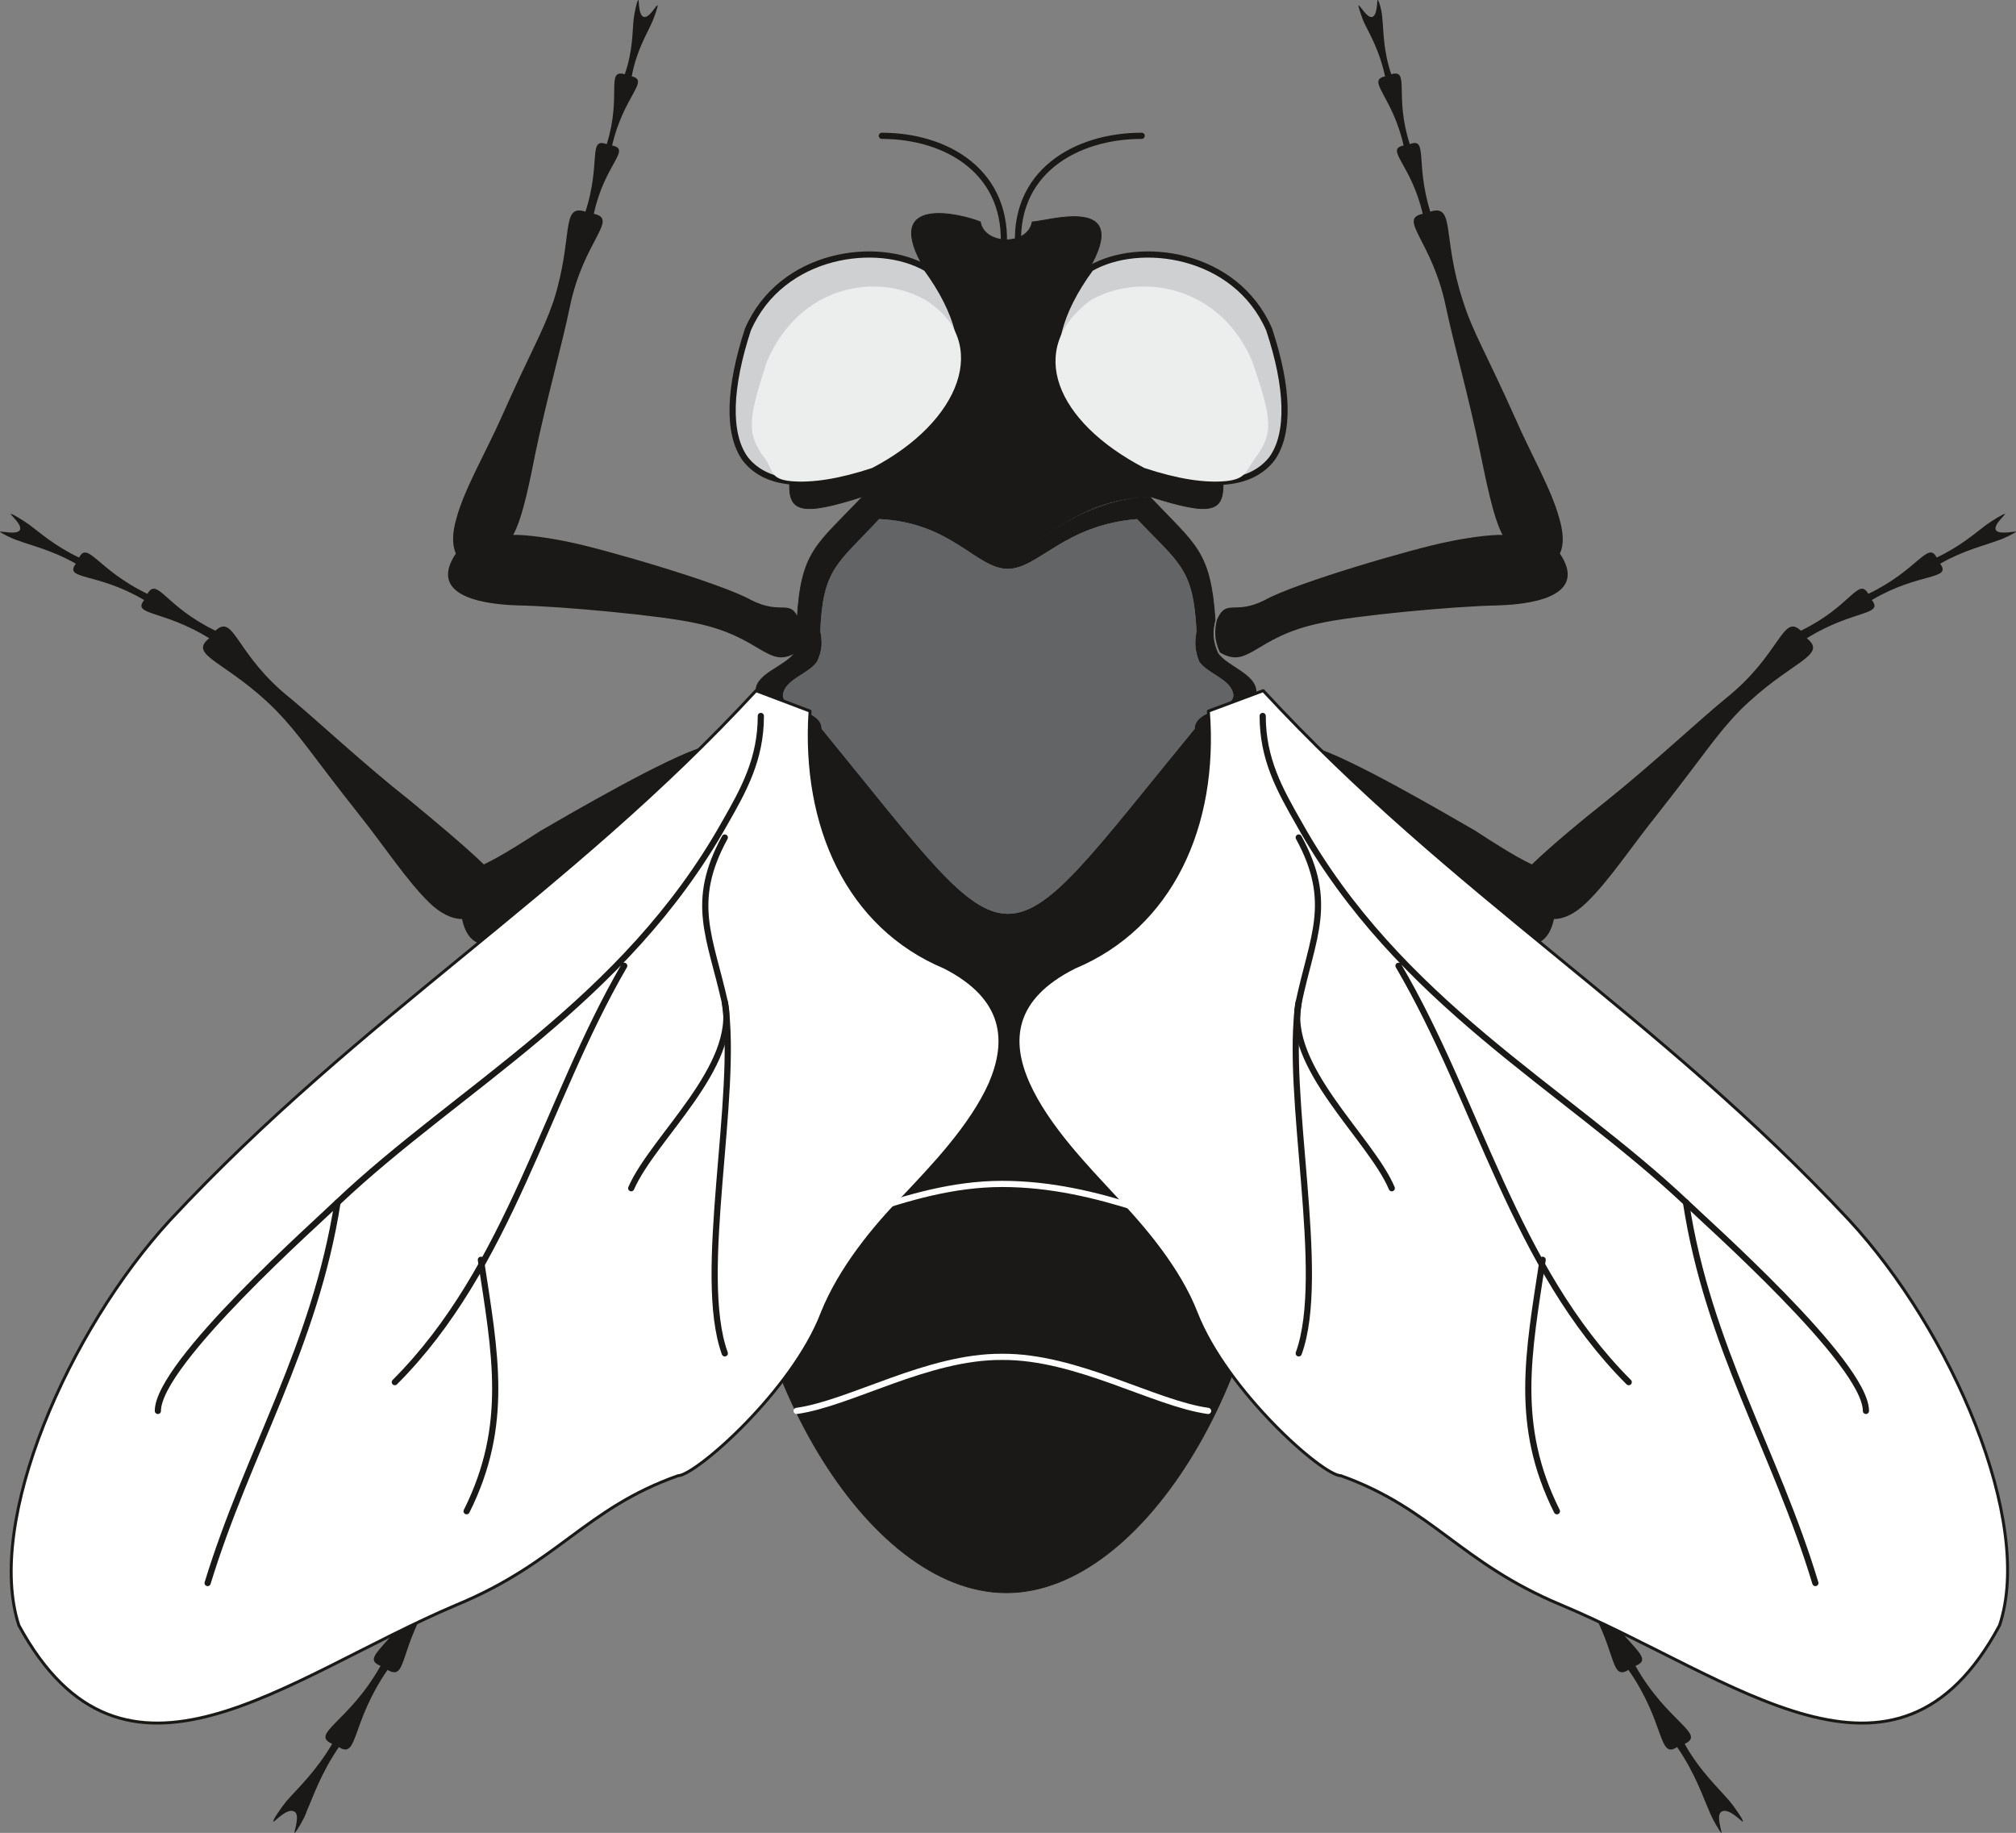 <svg xmlns="http://www.w3.org/2000/svg" version="1.2" width="74.96mm" height="68.15mm" viewBox="0 0 7496 6815" preserveAspectRatio="xMidYMid" fill-rule="evenodd" stroke-width="28.222" stroke-linejoin="round" xml:space="preserve"><rect x="0" y="0" width="7496" height="6815" fill="#808080" stroke="none"/><defs class="ClipPathGroup"><clipPath id="a" clipPathUnits="userSpaceOnUse"><path d="M0 0h7496v6815H0z"/></clipPath></defs><g class="SlideGroup"><g class="Slide" clip-path="url(#a)"><g class="Page"><g class="com.sun.star.drawing.ClosedBezierShape"><path class="BoundingBox" fill="none" d="M0 0h3085v6818H0z"/><path fill="#1B1918" d="M2961 2426c-107 64-127-58-374-109-124-28-499-63-661-66-165-5-328-48-231-193-15-33-13-79 2-130 28-106 107-242 165-371 115-259 155-318 196-437 76-239 25-363 119-333 59-183 8-277 79-251 57-181-5-280 67-260 31-88 28-160 33-205 3-23 13-73 18-71 2 2 0 58 20 63 21 5 46-46 51-43 3 0-13 48-23 68-18 41-56 102-73 196 68 15-31 74-73 257 73 15-28 68-68 254 94 20-38 99-89 345-25 125-86 343-127 539-20 100-48 247-84 310 48-2 147 13 206 26 119 23 565 152 679 216 114 58 145-8 178 73 10 41 10 77-10 122Zm0 0Zm2 409c-86 54-137 36-353 135-117 71-435 310-565 421-129 110-292 196-327 26-38 0-79-20-120-59-84-81-170-213-261-327-183-231-219-295-310-389-183-185-331-203-249-269-174-107-288-84-242-142-176-104-300-74-254-135-89-51-168-68-214-86-20-5-70-31-68-33 2-3 61 12 73-5 13-18-33-56-33-61 3-3 48 25 69 40 38 28 94 79 185 122 33-63 69 46 254 135 38-64 64 46 253 137 71-66 73 89 282 254 101 84 274 246 442 378 81 67 203 168 274 237 66-31 155-89 211-125 109-63 471-274 605-312 242-99 313-127 363-71 28 35 13 94-15 129Zm0 0Zm115 496c12 81 10 10-77 149-83 143-548 630-655 737-57 53-181 137-240 208-38 122-76 300-122 414-89 234-170 504-228 652-115 292-28 454-137 429-140 206-102 333-178 289-137 198-109 333-181 287-68 99-96 186-119 237-8 28-43 83-46 83-2-7 23-71-2-81-26-13-71 38-76 38-8 0 33-58 48-76 40-46 109-109 170-213-84-38 61-79 180-290-81-33 51-76 163-289-122-21 18-125 96-425 39-149 36-238 87-582 25-173 35-361 96-473-104-104 10-249 153-343 170-114 542-403 656-515 231-219 234-427 340-384 44 36 66 79 72 148Z"/></g><g class="com.sun.star.drawing.ClosedBezierShape"><path class="BoundingBox" fill="none" d="M4415 0h3083v6818H4415z"/><path fill="#1B1918" d="M4536 2426c109 64 127-58 373-109 124-28 498-63 660-66 165-5 328-48 231-193 16-33 13-79-2-130-28-106-107-242-163-371-116-259-157-318-195-437-79-239-28-363-122-333-56-183-8-277-76-251-59-181 2-280-69-260-30-88-28-160-33-205 0-23-13-73-18-71-2 2 0 58-20 63s-46-46-51-43c-2 0 13 48 23 68 20 41 56 102 76 196-71 15 28 74 69 257-71 15 28 68 71 254-94 20 35 99 86 345 26 125 87 343 127 539 21 100 49 247 84 310-48-2-147 13-206 26-119 23-564 152-678 216-114 58-142-8-178 73-10 41-10 77 11 122Zm0 0Zm-3 409c86 54 140 36 356 135 114 71 431 310 561 421 129 110 292 196 328 26 38 0 78-20 119-59 85-81 171-213 263-327 182-231 218-295 309-389 186-185 331-203 249-269 173-107 287-84 242-142 175-104 299-74 254-135 89-51 167-68 213-86 20-5 71-31 69-33-3-3-61 12-74-5-13-18 33-56 33-61-3-3-48 25-69 40-38 28-94 79-185 122-33-63-69 46-254 135-38-64-63 46-251 137-69-66-74 89-282 254-102 84-275 246-440 378-85 67-207 168-278 237-66-31-155-89-210-125-110-63-468-274-605-312-241-99-310-127-363-71-28 35-13 94 15 129Zm0 0Zm-112 496c-14 81-9 10 74 149 84 143 549 630 655 737 56 53 181 137 239 208 38 122 76 300 122 414 89 234 173 504 229 652 114 292 27 454 139 429 138 206 103 333 176 289 138 198 110 333 181 287 68 99 96 186 119 237 10 28 43 83 46 83 2-7-23-71 2-81 26-13 72 38 77 38 7 0-33-58-49-76-38-46-109-109-167-213 81-38-64-79-183-290 81-33-51-76-164-289 123-21-17-125-94-425-40-149-38-238-89-582-25-173-35-361-96-473 104-104-10-249-152-343-168-114-542-403-656-515-231-219-231-427-340-384-43 36-66 79-69 148Z"/></g><g class="com.sun.star.drawing.ClosedBezierShape"><path class="BoundingBox" fill="none" d="M2741 792h1999v5133H2741z"/><path fill="#1B1918" d="M4274 1846c173 183 226 201 244 458-11 43-11 79 10 125 35 50 137 76 142 139 3 66-160 61-160 140-30 36-13 92 18 130-3 157-10 193-46 343-43 40-66 86-71 152-48 127-36 137-112 170-80 31-384 132-557 132-175 0-483-101-557-132-79-33-69-43-117-170-3-66-26-112-69-152-35-150-43-186-45-343 30-38 45-94 17-130 0-79-162-74-160-140 0-63 107-89 143-139 20-46 20-82 10-125 15-257 71-275 244-458 300 10 404 203 534 203 124 0 226-178 532-203Zm0 0ZM2743 4298c12-538 228-637 442-795 74 31 382 132 557 132 173 0 477-101 557-132 211 158 427 257 437 795 15 773-472 1624-994 1624-524 0-1011-851-999-1624Zm0 0Zm1304-3295c-242 327-132 569 199 741 124 39 226 54 302 54 0 104-41 122-272 48-298 10-405 203-534 203-130 0-234-193-534-203-229 74-275 56-272-48 79 0 178-15 302-54 329-172 438-414 202-741-170-284 137-206 205-178 16 89 178 89 193 0 51 0 376-106 209 178Z"/><path fill="none" stroke="#1B1918" stroke-width="3" stroke-linecap="round" d="M4274 1846c173 183 226 201 244 458-11 43-11 79 10 125 35 50 137 76 142 139 3 66-160 61-160 140-30 36-13 92 18 130-3 157-10 193-46 343-43 40-66 86-71 152-48 127-36 137-112 170-80 31-384 132-557 132-175 0-483-101-557-132-79-33-69-43-117-170-3-66-26-112-69-152-35-150-43-186-45-343 30-38 45-94 17-130 0-79-162-74-160-140 0-63 107-89 143-139 20-46 20-82 10-125 15-257 71-275 244-458 300 10 404 203 534 203 124 0 226-178 532-203Z"/><path fill="none" stroke="#1B1918" stroke-width="3" stroke-linecap="round" d="M2743 4298c12-538 228-637 442-795 74 31 382 132 557 132 173 0 477-101 557-132 211 158 427 257 437 795 15 773-472 1624-994 1624-524 0-1011-851-999-1624Zm1304-3295c-242 327-132 569 199 741 124 39 226 54 302 54 0 104-41 122-272 48-298 10-405 203-534 203-130 0-234-193-534-203-229 74-275 56-272-48 79 0 178-15 302-54 329-172 438-414 202-741-170-284 137-206 205-178 16 89 178 89 193 0 51 0 376-106 209 178Z"/></g><g class="com.sun.star.drawing.ClosedBezierShape"><path class="BoundingBox" fill="none" d="M2712 934h2077v871H2712z"/><path fill="#CFD0D2" d="M4055 998c-242 331-130 570 200 744 126 41 225 56 304 48 78-7 134-38 170-84 68-94 61-267-10-481-125-287-484-332-664-227Zm0 0Zm-610 0c241 331 130 570-201 744-125 41-224 56-303 48-79-7-134-38-170-84-68-94-60-267 10-481 125-287 484-332 664-227Z"/><path fill="none" stroke="#1B1918" stroke-width="23" stroke-linecap="round" d="M4055 998c-242 331-130 570 200 744 126 41 225 56 304 48 78-7 134-38 170-84 68-94 61-267-10-481-125-287-484-332-664-227Zm-610 0c241 331 130 570-201 744-125 41-224 56-303 48-79-7-134-38-170-84-68-94-60-267 10-481 125-287 484-332 664-227Z"/></g><g class="com.sun.star.drawing.ClosedBezierShape"><path class="BoundingBox" fill="none" d="M2795 1065h1922v727H2795z"/><path fill="#ECEDED" d="M4054 1117c-241 181-129 451 201 623 124 41 223 56 302 49 79-8 74-38 109-84 71-94 64-147-10-362-122-286-421-331-602-226Zm0 0Zm-610 0c241 155 129 451-201 623-124 41-224 56-302 49-79-8-64-38-97-84-70-94-62-147 8-362 124-286 411-331 592-226Z"/></g><g class="com.sun.star.drawing.ClosedBezierShape"><path class="BoundingBox" fill="none" d="M2911 1930h1676v1469H2911z"/><path fill="#636465" d="M4228 1930c158 167 209 182 221 416-7 41-7 71 10 114 31 46 122 66 127 125 0 56-144 53-144 125-753 917-636 917-1387 0 0-72-144-69-144-125 5-59 96-79 127-125 20-43 20-73 12-114 10-234 64-249 219-416 270 12 361 185 478 185 114 0 208-163 481-185Z"/></g><g class="com.sun.star.drawing.ClosedBezierShape"><path class="BoundingBox" fill="none" d="M2911 1930h1676v1469H2911z"/><path fill="#636465" d="M4228 1930c158 167 209 182 221 416-7 41-7 71 10 114 31 46 122 66 127 125 0 56-144 53-144 125-753 917-636 917-1387 0 0-72-144-69-144-125 5-59 96-79 127-125 20-43 20-73 12-114 10-234 64-249 219-416 270 12 361 185 478 185 114 0 208-163 481-185Z"/></g><g class="com.sun.star.drawing.ClosedBezierShape"><path class="BoundingBox" fill="none" d="M36 2562h7436v3852H36z"/><path fill="#FFF" d="M2521 5487c-345 122-444 323-823 480-642 272-1237 795-1628 76-126-388 186-1097 562-1506 716-768 1478-1210 2179-1969l201 76c-28 429 142 802 500 952 229 117 236 277 170 432-71 160-221 315-317 417-115 117-242 272-308 437-111 290-472 605-536 605Zm0 0Zm2465 0c341 122 442 323 818 480 648 272 1245 795 1631 76 129-388-181-1097-559-1506-716-768-1478-1210-2179-1969l-204 76c33 429-139 802-497 952-234 117-242 277-173 432 71 160 223 315 317 417 112 117 244 272 308 437 114 290 470 605 538 605Z"/><path fill="none" stroke="#1B1918" stroke-width="11" stroke-linecap="round" d="M2521 5487c-345 122-444 323-823 480-642 272-1237 795-1628 76-126-388 186-1097 562-1506 716-768 1478-1210 2179-1969l201 76c-28 429 142 802 500 952 229 117 236 277 170 432-71 160-221 315-317 417-115 117-242 272-308 437-111 290-472 605-536 605Zm2465 0c341 122 442 323 818 480 648 272 1245 795 1631 76 129-388-181-1097-559-1506-716-768-1478-1210-2179-1969l-204 76c33 429-139 802-497 952-234 117-242 277-173 432 71 160 223 315 317 417 112 117 244 272 308 437 114 290 470 605 538 605Z"/></g><g fill="none" class="com.sun.star.drawing.OpenBezierShape"><path class="BoundingBox" d="M3267 493h991v453h-991z"/><path stroke="#1B1918" stroke-width="23" stroke-linecap="round" d="M3731 933c25-293-211-428-452-428m508 428c-26-293 214-428 458-428"/></g><g fill="none" class="com.sun.star.drawing.OpenBezierShape"><path class="BoundingBox" d="M575 2650h6376v3249H575z"/><path stroke="#1B1918" stroke-width="23" stroke-linecap="round" d="M2829 2662c0 160-63 274-134 398-374 666-988 983-1440 1411-67 66-668 597-668 775m1734-1655c-294 506-426 1121-853 1548m1227-2025c-132 241-54 370 0 612 53 239-267 505-348 692"/><path stroke="#1B1918" stroke-width="23" stroke-linecap="round" d="M1255 4471c-84 536-333 925-483 1415m1016-1202c53 348 107 615-53 935m960-1893c53 345-107 1012 0 1306m2000-2370c0 160 63 274 134 398 371 666 986 983 1440 1411 67 66 669 597 669 775M5200 3591c297 506 429 1121 856 1548M4829 3114c132 241 51 370 0 612-53 239 267 505 346 692"/><path stroke="#1B1918" stroke-width="23" stroke-linecap="round" d="M6269 4471c82 536 333 925 481 1415M5736 4684c-53 348-107 615 53 935m-960-1893c-53 345 107 1012 0 1306"/></g><g fill="none" class="com.sun.star.drawing.OpenBezierShape"><path class="BoundingBox" d="M2790 4390h1875v869H2790z"/><path stroke="#FFF" stroke-width="23" stroke-linecap="round" d="M4652 4630c-254-63-562-228-926-228-363 0-691 205-924 228m1690 616c-201-28-488-203-766-201-277-2-564 173-764 201"/></g></g></g></g></svg>
